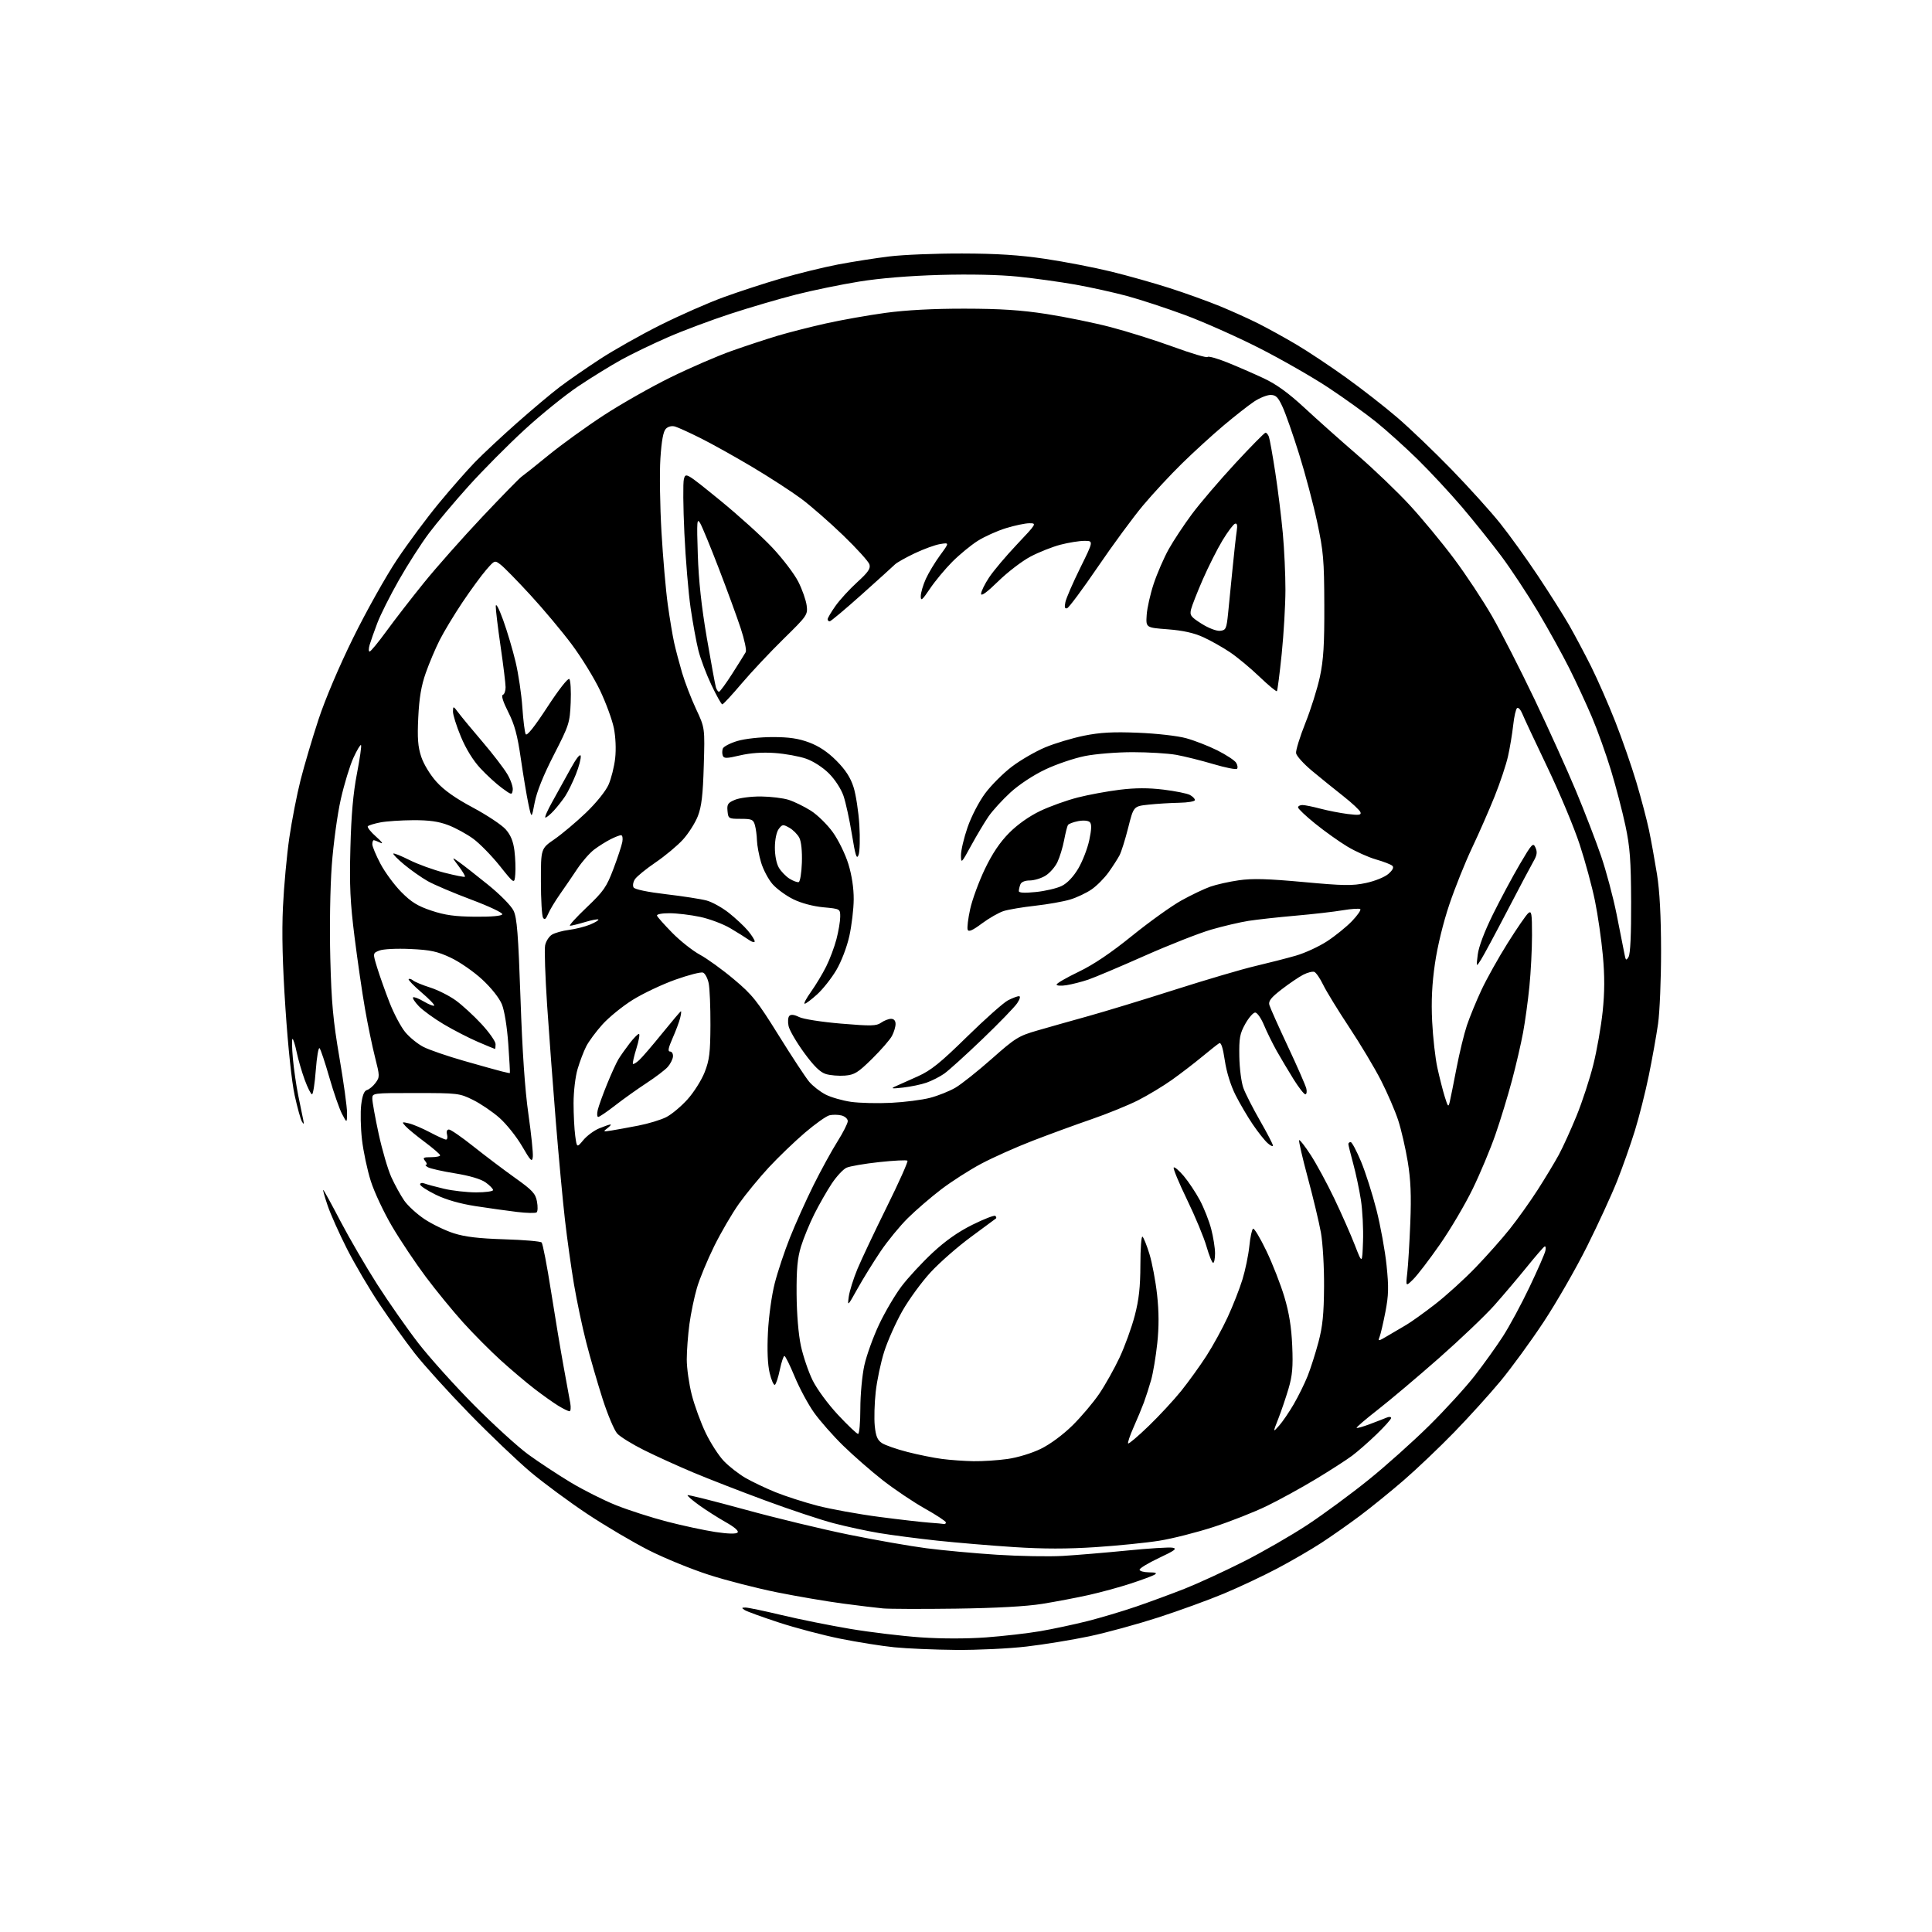 <?xml version="1.0" encoding="UTF-8" standalone="no"?>
<svg 
  version="1.1" 
  xmlns="http://www.w3.org/2000/svg" 
  xmlns:xlink="http://www.w3.org/1999/xlink" 
  xmlns:svg="http://www.w3.org/2000/svg"
  xmlns:rdf="http://www.w3.org/1999/02/22-rdf-syntax-ns#"
  xmlns:cc="http://creativecommons.org/ns#"
  xmlns:dc="http://purl.org/dc/elements/1.1/"
  viewBox="0 0 768 768"
  width="768"
  height="768"
>
<style>svg {background-color: white; }</style>"
<path stroke="none" fill="black" fill-rule="evenodd" d="M380.01,655.87C371.48,655.79 360.45,655.32 355.50,654.82C350.55,654.33 340.92,652.79 334.09,651.42C327.26,650.05 316.24,647.14 309.59,644.96C302.94,642.78 296.82,640.56 296.00,640.01C294.72,639.18 294.77,639.03 296.30,639.02C297.30,639.01 303.82,640.37 310.80,642.04C317.79,643.71 330.02,646.17 338.00,647.51C345.98,648.85 358.58,650.36 366.01,650.88C374.32,651.45 384.33,651.45 392.01,650.89C398.88,650.38 408.55,649.27 413.50,648.42C418.45,647.57 426.84,645.78 432.15,644.45C437.46,643.11 446.24,640.49 451.65,638.64C457.07,636.78 465.77,633.57 471.00,631.51C476.23,629.44 486.73,624.60 494.34,620.76C501.95,616.92 513.42,610.30 519.84,606.07C526.25,601.83 537.12,593.82 544.00,588.27C550.88,582.73 561.71,573.03 568.08,566.74C574.46,560.44 582.61,551.51 586.21,546.89C589.80,542.28 594.86,535.21 597.45,531.20C600.04,527.18 604.78,518.41 607.97,511.70C611.17,504.99 614.02,498.49 614.30,497.25C614.58,496.01 614.42,495.24 613.94,495.54C613.46,495.83 610.25,499.55 606.82,503.79C603.38,508.03 597.63,514.81 594.04,518.87C590.44,522.92 580.52,532.37 572.00,539.88C563.48,547.38 552.54,556.61 547.70,560.38C542.86,564.15 539.07,567.40 539.27,567.60C539.47,567.80 541.85,567.13 544.56,566.10C547.28,565.08 550.29,563.92 551.25,563.51C552.21,563.11 553.00,563.19 553.00,563.67C553.00,564.16 550.41,567.06 547.25,570.11C544.09,573.17 539.70,577.01 537.50,578.66C535.30,580.31 528.81,584.49 523.08,587.95C517.36,591.40 508.60,596.21 503.63,598.63C498.65,601.05 489.10,604.82 482.39,607.00C475.68,609.18 465.98,611.64 460.84,612.46C455.71,613.28 444.33,614.43 435.56,615.01C424.30,615.75 414.76,615.75 403.06,614.99C393.95,614.40 380.20,613.24 372.50,612.42C364.80,611.59 354.45,610.24 349.50,609.42C344.55,608.59 336.36,606.82 331.30,605.49C326.24,604.16 314.09,600.12 304.30,596.50C294.51,592.89 281.55,587.85 275.50,585.31C269.45,582.76 260.68,578.78 256.00,576.44C251.32,574.11 246.53,571.15 245.35,569.85C244.18,568.56 241.56,562.36 239.54,556.08C237.53,549.79 234.59,539.67 233.03,533.58C231.46,527.48 229.28,517.10 228.16,510.50C227.05,503.90 225.44,492.43 224.59,485.00C223.73,477.57 222.10,460.02 220.96,446.00C219.82,431.98 218.26,411.10 217.49,399.62C216.73,388.14 216.37,377.42 216.69,375.80C217.01,374.19 218.23,372.27 219.39,371.55C220.55,370.83 223.63,369.97 226.23,369.64C228.83,369.31 232.61,368.35 234.63,367.51C236.65,366.66 238.10,365.77 237.86,365.52C237.61,365.28 235.22,365.73 232.54,366.54C229.87,367.34 227.20,368.00 226.61,368.00C226.01,368.00 228.96,364.74 233.16,360.75C239.97,354.27 241.10,352.64 243.84,345.41C245.53,340.96 247.12,336.12 247.39,334.66C247.65,333.20 247.43,332.00 246.88,332.00C246.34,332.00 244.46,332.73 242.70,333.62C240.94,334.51 238.04,336.33 236.25,337.67C234.46,339.01 231.44,342.45 229.54,345.30C227.64,348.16 224.51,352.75 222.57,355.50C220.64,358.25 218.52,361.77 217.88,363.32C217.01,365.38 216.48,365.78 215.87,364.82C215.41,364.09 215.02,357.61 215.02,350.42C215.00,337.33 215.00,337.33 220.42,333.60C223.40,331.54 229.02,326.81 232.91,323.09C237.04,319.13 240.78,314.48 241.92,311.90C242.98,309.48 244.16,304.77 244.54,301.43C244.94,297.82 244.73,292.97 244.02,289.43C243.36,286.17 240.90,279.45 238.55,274.50C236.20,269.55 231.09,261.25 227.19,256.04C223.29,250.84 215.92,242.04 210.80,236.49C205.69,230.93 200.41,225.54 199.07,224.51C196.65,222.64 196.65,222.64 193.24,226.57C191.36,228.73 187.13,234.52 183.83,239.43C180.54,244.34 176.47,251.09 174.78,254.43C173.09,257.77 170.60,263.65 169.25,267.50C167.46,272.58 166.64,277.41 166.27,285.12C165.86,293.48 166.12,296.83 167.45,300.84C168.41,303.75 171.00,308.01 173.49,310.77C176.47,314.10 181.02,317.31 188.03,321.05C193.63,324.05 199.48,327.94 201.03,329.70C203.03,331.97 204.03,334.43 204.50,338.20C204.86,341.11 205.01,345.30 204.83,347.50C204.50,351.50 204.50,351.50 198.67,344.20C195.46,340.18 190.73,335.35 188.17,333.46C185.60,331.57 181.12,329.12 178.21,328.01C174.33,326.53 170.61,326.01 164.21,326.04C159.42,326.07 153.57,326.46 151.21,326.92C148.85,327.37 146.61,328.06 146.23,328.43C145.86,328.81 147.34,330.69 149.52,332.61C151.71,334.53 152.52,335.63 151.32,335.05C150.11,334.47 148.88,334.00 148.57,334.00C148.25,334.00 148.00,334.72 148.00,335.61C148.00,336.50 149.46,339.98 151.24,343.36C153.02,346.74 156.75,351.79 159.52,354.60C163.50,358.61 166.03,360.18 171.51,362.00C176.88,363.79 180.84,364.34 188.89,364.41C195.42,364.47 199.44,364.10 199.67,363.44C199.88,362.85 194.29,360.22 187.27,357.59C180.25,354.96 172.47,351.65 170.00,350.25C167.53,348.84 163.34,345.90 160.71,343.72C158.08,341.53 156.12,339.55 156.36,339.31C156.60,339.07 159.47,340.22 162.75,341.87C166.02,343.52 172.24,345.78 176.56,346.89C180.89,348.00 184.60,348.73 184.81,348.52C185.03,348.31 183.92,346.43 182.35,344.35C179.50,340.56 179.50,340.56 182.50,342.70C184.15,343.87 189.32,347.92 194.00,351.70C198.89,355.66 203.20,360.04 204.16,362.04C205.51,364.86 206.02,371.32 206.91,397.00C207.63,418.07 208.67,433.26 210.05,442.88C211.18,450.80 211.97,458.43 211.80,459.86C211.54,462.12 210.99,461.58 207.50,455.58C205.30,451.81 201.25,446.74 198.50,444.33C195.75,441.91 191.03,438.71 188.00,437.22C182.66,434.58 181.99,434.50 165.25,434.50C148.00,434.49 148.00,434.49 148.00,436.76C148.00,438.01 149.14,444.31 150.53,450.75C151.93,457.19 154.20,464.95 155.58,467.98C156.97,471.02 159.26,475.18 160.68,477.24C162.09,479.29 165.74,482.62 168.77,484.64C171.81,486.65 177.04,489.18 180.40,490.25C184.83,491.67 190.32,492.32 200.48,492.64C208.17,492.87 214.84,493.44 215.30,493.90C215.76,494.36 217.46,503.14 219.06,513.40C220.67,523.67 222.92,537.12 224.05,543.28C225.19,549.45 226.37,555.96 226.69,557.75C227.00,559.54 226.87,561.00 226.38,561.00C225.90,560.99 223.93,560.03 222.00,558.86C220.07,557.69 215.80,554.65 212.50,552.12C209.20,549.58 203.12,544.44 199.00,540.70C194.88,536.96 188.17,530.21 184.10,525.70C180.03,521.19 173.36,513.04 169.28,507.59C165.20,502.14 159.18,493.14 155.90,487.59C152.62,482.04 148.79,473.90 147.40,469.50C146.00,465.10 144.43,457.68 143.89,453.00C143.36,448.32 143.22,442.08 143.59,439.12C144.05,435.41 144.76,433.61 145.88,433.30C146.77,433.06 148.30,431.78 149.28,430.46C150.99,428.14 150.98,427.75 149.08,420.28C147.99,416.00 146.19,407.32 145.09,401.00C143.98,394.68 142.12,381.85 140.94,372.50C139.20,358.65 138.89,352.07 139.29,337.00C139.62,324.02 140.40,315.24 141.88,307.58C143.04,301.57 143.78,296.44 143.51,296.18C143.25,295.91 141.88,298.20 140.48,301.26C139.08,304.32 136.83,311.70 135.48,317.66C134.12,323.67 132.52,335.40 131.89,344.00C131.23,352.96 130.98,368.57 131.30,381.00C131.76,398.65 132.41,405.72 134.93,420.44C136.62,430.31 137.98,440.21 137.96,442.44C137.91,446.50 137.91,446.50 135.97,442.83C134.91,440.81 132.64,434.29 130.93,428.33C129.22,422.37 127.47,417.13 127.03,416.67C126.60,416.22 125.93,420.16 125.53,425.42C125.14,430.69 124.46,435.00 124.03,435.00C123.60,435.00 122.29,432.41 121.13,429.25C119.97,426.09 118.53,421.14 117.93,418.25C117.33,415.36 116.58,413.00 116.28,413.00C115.97,413.00 116.04,416.48 116.42,420.73C116.81,424.99 117.77,431.62 118.56,435.48C119.35,439.34 120.23,443.62 120.51,445.00C120.91,446.93 120.80,447.13 120.05,445.90C119.51,445.03 118.20,440.30 117.13,435.40C115.96,430.08 114.50,416.26 113.48,401.00C112.29,383.22 111.99,370.96 112.48,360.50C112.87,352.25 114.01,339.88 115.01,333.00C116.02,326.12 118.03,315.79 119.49,310.04C120.95,304.29 124.14,293.50 126.59,286.06C129.25,277.97 134.80,264.90 140.41,253.52C145.56,243.06 153.38,229.10 157.79,222.50C162.20,215.90 169.72,205.78 174.50,200.00C179.27,194.22 185.73,186.88 188.84,183.67C191.95,180.47 199.45,173.46 205.50,168.11C211.55,162.76 219.20,156.33 222.50,153.83C225.80,151.32 233.00,146.34 238.50,142.74C244.00,139.15 254.80,133.06 262.50,129.21C270.20,125.36 281.47,120.39 287.55,118.18C293.63,115.96 304.04,112.56 310.70,110.63C317.36,108.69 327.46,106.22 333.15,105.13C338.84,104.05 348.00,102.61 353.50,101.94C359.00,101.26 372.05,100.74 382.50,100.77C396.37,100.80 405.28,101.38 415.50,102.90C423.20,104.04 434.96,106.32 441.64,107.95C448.31,109.58 458.89,112.56 465.14,114.58C471.39,116.59 480.32,119.82 485.00,121.74C489.68,123.67 496.51,126.75 500.19,128.60C503.86,130.45 510.63,134.18 515.23,136.90C519.83,139.61 528.74,145.54 535.04,150.06C541.35,154.59 550.55,161.77 555.50,166.03C560.45,170.28 570.13,179.55 577.01,186.63C583.88,193.71 592.57,203.32 596.31,208.00C600.05,212.68 606.85,222.12 611.42,229.00C615.99,235.88 621.54,244.65 623.75,248.50C625.95,252.35 629.88,259.73 632.47,264.90C635.05,270.07 639.39,279.96 642.11,286.88C644.83,293.80 648.60,304.64 650.49,310.98C652.38,317.32 654.63,325.86 655.50,329.96C656.36,334.07 657.78,341.94 658.67,347.46C659.76,354.27 660.28,364.10 660.30,378.00C660.31,389.27 659.77,402.32 659.10,407.00C658.43,411.68 656.78,420.90 655.43,427.50C654.08,434.10 651.58,444.00 649.88,449.49C648.18,454.99 645.00,463.99 642.82,469.49C640.63,475.00 635.25,486.70 630.86,495.49C626.47,504.28 618.71,517.78 613.62,525.49C608.53,533.20 600.81,543.77 596.48,549.00C592.14,554.23 583.85,563.38 578.05,569.35C572.25,575.32 563.23,583.91 558.00,588.43C552.77,592.95 544.90,599.33 540.50,602.62C536.10,605.91 529.21,610.74 525.19,613.36C521.17,615.98 513.29,620.55 507.69,623.51C502.08,626.47 492.56,630.95 486.53,633.47C480.49,636.00 468.74,640.27 460.41,642.97C452.08,645.66 439.74,649.04 433.00,650.46C426.25,651.88 415.06,653.71 408.12,654.52C401.19,655.34 388.53,655.94 380.01,655.87zM380.00,639.46C366.52,639.64 353.48,639.60 351.00,639.37C348.52,639.14 341.32,638.27 335.00,637.43C328.68,636.59 316.98,634.60 309.00,633.00C301.02,631.40 288.82,628.28 281.89,626.05C274.95,623.83 264.15,619.41 257.88,616.24C251.62,613.06 240.64,606.58 233.49,601.84C226.35,597.09 216.22,589.62 211.00,585.24C205.78,580.85 194.75,570.34 186.50,561.87C178.25,553.41 168.50,542.63 164.82,537.91C161.15,533.19 154.86,524.42 150.85,518.42C146.83,512.41 141.01,502.51 137.92,496.42C134.83,490.33 131.36,482.57 130.22,479.17C129.07,475.78 128.29,473.00 128.49,473.00C128.68,473.00 131.74,478.56 135.28,485.35C138.83,492.14 145.44,503.50 149.98,510.60C154.52,517.69 161.89,528.23 166.36,534.00C170.84,539.77 180.80,550.85 188.50,558.60C196.20,566.36 205.88,575.17 210.00,578.18C214.12,581.18 221.66,586.15 226.75,589.22C231.83,592.28 240.01,596.40 244.92,598.36C249.83,600.32 258.94,603.25 265.17,604.87C271.40,606.48 280.04,608.33 284.36,608.99C289.35,609.74 292.58,609.82 293.18,609.22C293.78,608.62 292.08,607.11 288.52,605.10C285.44,603.36 280.66,600.32 277.91,598.34C275.16,596.37 273.10,594.57 273.32,594.35C273.54,594.12 283.80,596.70 296.11,600.07C308.42,603.45 327.04,607.94 337.49,610.06C347.95,612.19 361.78,614.61 368.23,615.45C374.69,616.29 387.29,617.46 396.23,618.03C405.18,618.61 417.00,618.82 422.50,618.50C428.00,618.17 439.50,617.21 448.06,616.36C456.62,615.51 464.72,615.00 466.06,615.23C468.06,615.57 467.10,616.31 460.75,619.30C456.49,621.31 453.00,623.41 453.00,623.97C453.00,624.54 454.69,625.01 456.75,625.03C459.53,625.05 460.09,625.30 458.92,625.99C458.05,626.49 453.78,628.08 449.42,629.50C445.06,630.93 437.58,632.97 432.80,634.04C428.01,635.11 419.69,636.69 414.30,637.56C407.93,638.58 395.91,639.24 380.00,639.46zM375.25,605.82C375.66,605.92 376.00,605.63 376.00,605.18C376.00,604.73 372.25,602.25 367.66,599.68C363.07,597.10 355.53,592.03 350.91,588.42C346.28,584.80 339.20,578.61 335.17,574.67C331.13,570.73 325.92,564.80 323.57,561.50C321.23,558.20 317.78,551.79 315.91,547.26C314.03,542.73 312.19,539.02 311.82,539.01C311.45,539.01 310.63,541.47 310.00,544.48C309.38,547.50 308.49,550.20 308.03,550.48C307.57,550.76 306.64,548.67 305.96,545.83C305.15,542.46 304.91,536.81 305.27,529.58C305.58,523.37 306.76,514.83 307.96,510.16C309.13,505.57 311.86,497.37 314.03,491.94C316.19,486.50 320.39,477.17 323.35,471.20C326.32,465.23 330.61,457.41 332.87,453.82C335.14,450.22 337.00,446.55 337.00,445.66C337.00,444.76 335.88,443.76 334.50,443.41C333.12,443.07 330.96,443.04 329.68,443.36C328.41,443.68 324.02,446.80 319.93,450.30C315.85,453.79 309.40,459.99 305.61,464.07C301.83,468.16 296.49,474.65 293.75,478.50C291.01,482.35 286.57,489.97 283.87,495.44C281.18,500.91 278.10,508.33 277.05,511.94C275.99,515.55 274.64,522.02 274.06,526.32C273.48,530.62 273.00,536.97 273.00,540.41C273.00,543.86 273.90,550.18 274.99,554.47C276.09,558.75 278.58,565.57 280.53,569.62C282.48,573.67 285.74,578.72 287.79,580.84C289.83,582.96 293.67,585.95 296.33,587.49C298.98,589.02 304.33,591.57 308.21,593.15C312.09,594.73 319.60,597.15 324.88,598.53C330.17,599.90 341.25,601.91 349.50,602.99C357.75,604.07 366.75,605.10 369.50,605.29C372.25,605.48 374.84,605.72 375.25,605.82zM387.00,580.85C390.57,580.91 396.65,580.51 400.50,579.97C404.51,579.40 410.17,577.68 413.74,575.93C417.44,574.13 422.57,570.33 426.32,566.64C429.80,563.21 434.59,557.55 436.95,554.07C439.32,550.59 442.96,544.08 445.06,539.62C447.15,535.15 449.86,527.67 451.08,523.00C452.75,516.59 453.30,511.63 453.32,502.79C453.33,496.36 453.70,491.31 454.14,491.59C454.58,491.86 455.83,494.95 456.91,498.45C457.99,501.96 459.37,509.25 459.96,514.66C460.71,521.50 460.73,527.40 460.03,534.00C459.47,539.23 458.38,545.75 457.61,548.50C456.83,551.25 455.53,555.30 454.72,557.50C453.90,559.70 452.05,564.16 450.60,567.40C449.16,570.65 448.19,573.52 448.45,573.79C448.72,574.05 452.38,570.95 456.59,566.88C460.80,562.82 466.63,556.53 469.55,552.90C472.46,549.27 476.95,543.04 479.53,539.06C482.10,535.08 485.92,528.13 488.00,523.62C490.09,519.11 492.73,512.39 493.87,508.68C495.01,504.98 496.25,499.03 496.62,495.45C496.98,491.87 497.65,488.71 498.11,488.43C498.56,488.15 500.95,492.13 503.41,497.26C505.88,502.40 509.09,510.63 510.56,515.55C512.45,521.88 513.36,527.58 513.68,535.00C514.04,543.39 513.74,546.80 512.21,552.00C511.15,555.58 509.32,560.98 508.13,564.00C505.97,569.50 505.97,569.50 508.44,566.75C509.79,565.24 512.41,561.41 514.25,558.25C516.09,555.09 518.59,550.02 519.80,547.00C521.00,543.98 522.94,537.90 524.11,533.50C525.76,527.30 526.26,522.35 526.33,511.50C526.39,503.69 525.83,494.18 525.09,490.00C524.35,485.88 521.99,476.02 519.85,468.10C517.72,460.18 516.18,453.49 516.43,453.23C516.69,452.98 518.76,455.64 521.03,459.14C523.31,462.64 527.54,470.45 530.43,476.50C533.32,482.55 537.00,490.88 538.59,495.00C541.50,502.50 541.50,502.50 541.82,493.50C542.00,488.55 541.62,481.12 540.98,477.00C540.34,472.88 538.96,466.36 537.91,462.52C536.86,458.68 536.00,455.19 536.00,454.77C536.00,454.35 536.41,454.00 536.91,454.00C537.41,454.00 539.26,457.48 541.04,461.74C542.81,466.00 545.57,474.66 547.18,480.99C548.78,487.32 550.59,497.23 551.18,503.00C552.08,511.69 552.00,514.88 550.72,521.50C549.87,525.90 548.82,530.37 548.40,531.44C547.69,533.24 547.93,533.21 551.57,531.04C553.73,529.75 557.08,527.78 559.00,526.67C560.92,525.55 566.10,521.85 570.50,518.43C574.90,515.02 582.13,508.46 586.56,503.86C590.99,499.26 597.13,492.35 600.19,488.50C603.26,484.65 608.23,477.68 611.24,473.00C614.24,468.32 618.04,462.02 619.68,459.00C621.31,455.98 624.48,449.00 626.73,443.50C628.97,438.00 631.96,428.87 633.37,423.21C634.79,417.55 636.45,408.06 637.08,402.12C637.89,394.34 637.91,388.11 637.16,379.83C636.58,373.50 635.17,363.72 634.02,358.09C632.87,352.46 630.14,342.37 627.94,335.68C625.75,328.98 619.98,315.18 615.11,305.00C610.24,294.82 605.75,285.24 605.13,283.69C604.50,282.15 603.59,281.14 603.09,281.44C602.60,281.75 601.89,284.81 601.52,288.25C601.14,291.69 600.22,297.25 599.46,300.62C598.71,303.98 596.31,311.18 594.12,316.62C591.94,322.05 587.92,331.23 585.18,337.00C582.44,342.77 578.38,352.90 576.15,359.50C573.72,366.69 571.42,376.11 570.42,383.00C569.24,391.11 568.91,397.89 569.30,406.00C569.61,412.32 570.54,420.65 571.39,424.50C572.23,428.35 573.55,433.52 574.32,436.00C575.57,440.05 575.77,440.25 576.30,438.00C576.63,436.62 577.83,430.59 578.99,424.59C580.14,418.60 582.00,410.95 583.12,407.59C584.25,404.24 586.85,397.90 588.91,393.50C590.97,389.10 595.66,380.71 599.33,374.87C603.01,369.02 606.69,363.67 607.51,362.99C608.81,361.91 609.00,363.00 609.00,371.77C609.00,377.28 608.53,386.45 607.96,392.14C607.39,397.84 606.26,406.10 605.44,410.50C604.63,414.90 602.64,423.45 601.03,429.50C599.42,435.55 596.47,445.23 594.46,451.00C592.46,456.78 588.38,466.52 585.39,472.66C582.40,478.80 576.56,488.70 572.40,494.66C568.25,500.62 563.49,506.85 561.82,508.50C558.79,511.50 558.79,511.50 559.41,506.00C559.76,502.98 560.30,493.98 560.62,486.00C561.05,475.16 560.79,469.05 559.60,461.78C558.72,456.44 557.01,449.01 555.79,445.28C554.57,441.55 551.50,434.45 548.98,429.50C546.45,424.55 540.76,415.03 536.32,408.34C531.89,401.65 527.25,394.08 526.00,391.51C524.76,388.94 523.17,386.62 522.46,386.35C521.76,386.08 519.75,386.59 518.01,387.49C516.27,388.40 512.41,391.02 509.43,393.32C505.24,396.56 504.15,397.95 504.59,399.50C504.90,400.60 508.22,408.02 511.96,416.00C515.71,423.98 519.00,431.51 519.29,432.75C519.58,433.99 519.39,435.00 518.88,435.00C518.37,435.00 516.27,432.31 514.22,429.03C512.18,425.74 509.16,420.68 507.52,417.78C505.89,414.87 503.61,410.25 502.46,407.50C501.32,404.75 499.74,402.50 498.96,402.50C498.18,402.50 496.41,404.52 495.02,407.00C492.84,410.91 492.53,412.62 492.65,420.00C492.73,424.68 493.46,430.31 494.27,432.52C495.08,434.73 498.05,440.56 500.87,445.48C503.69,450.39 506.00,454.84 506.00,455.36C506.00,455.88 505.05,455.45 503.88,454.40C502.71,453.36 500.07,450.02 498.02,447.00C495.96,443.98 492.86,438.70 491.13,435.27C489.21,431.47 487.56,426.13 486.88,421.54C486.12,416.44 485.40,414.25 484.63,414.71C484.01,415.08 480.94,417.51 477.81,420.10C474.68,422.69 469.28,426.83 465.81,429.30C462.34,431.76 456.32,435.39 452.43,437.37C448.54,439.34 440.22,442.73 433.93,444.90C427.64,447.06 417.10,450.92 410.50,453.47C403.90,456.02 394.70,460.13 390.05,462.60C385.41,465.07 378.25,469.66 374.14,472.79C370.03,475.93 364.07,481.06 360.90,484.20C357.73,487.33 352.83,493.30 350.02,497.47C347.21,501.64 343.09,508.30 340.87,512.28C336.94,519.33 336.85,519.40 337.40,515.43C337.71,513.19 339.27,508.24 340.85,504.43C342.44,500.62 347.70,489.51 352.53,479.74C357.36,469.98 361.05,461.72 360.73,461.40C360.41,461.07 355.36,461.32 349.51,461.95C343.66,462.58 337.81,463.59 336.49,464.19C335.18,464.79 332.54,467.62 330.63,470.50C328.73,473.37 325.61,478.82 323.71,482.61C321.81,486.40 319.43,492.20 318.41,495.50C317.00,500.12 316.59,504.50 316.66,514.50C316.72,522.36 317.39,530.47 318.37,535.00C319.26,539.12 321.35,545.28 323.02,548.68C324.74,552.17 329.13,558.15 333.13,562.43C337.02,566.59 340.60,570.00 341.10,570.00C341.59,570.00 342.00,565.48 342.00,559.95C342.00,554.40 342.72,546.67 343.60,542.70C344.48,538.74 347.11,531.45 349.45,526.50C351.78,521.55 355.81,514.72 358.38,511.32C360.96,507.91 366.48,501.95 370.64,498.06C375.81,493.24 380.88,489.67 386.61,486.83C391.23,484.54 395.30,482.97 395.67,483.34C396.03,483.70 396.15,484.16 395.92,484.35C395.69,484.55 391.23,487.85 386.00,491.68C380.77,495.52 373.57,501.82 369.98,505.70C366.40,509.57 361.33,516.51 358.71,521.12C356.10,525.73 352.85,533.00 351.49,537.28C350.13,541.56 348.61,548.76 348.11,553.28C347.61,557.80 347.44,563.89 347.73,566.81C348.15,570.93 348.79,572.47 350.60,573.66C351.89,574.50 356.44,576.09 360.72,577.18C365.00,578.28 371.20,579.53 374.50,579.96C377.80,580.39 383.43,580.79 387.00,580.85zM482.24,502.00C481.82,502.00 480.64,499.09 479.62,495.54C478.61,491.98 475.12,483.59 471.87,476.89C468.62,470.19 466.24,464.43 466.57,464.10C466.91,463.77 468.71,465.30 470.57,467.50C472.43,469.70 475.30,474.01 476.95,477.08C478.59,480.15 480.63,485.31 481.47,488.54C482.31,491.77 483.00,496.13 483.00,498.21C483.00,500.29 482.66,502.00 482.24,502.00zM213.32,481.93C212.87,482.30 209.35,482.23 205.50,481.76C201.65,481.30 194.22,480.26 189.00,479.45C182.82,478.49 177.31,476.91 173.25,474.93C169.81,473.25 167.00,471.40 167.00,470.83C167.00,470.25 167.77,470.08 168.75,470.46C169.71,470.83 173.20,471.77 176.50,472.55C179.80,473.33 185.54,473.98 189.25,473.99C192.96,473.99 196.00,473.58 196.00,473.07C196.00,472.56 194.67,471.19 193.04,470.03C191.16,468.69 186.70,467.37 180.90,466.43C175.86,465.62 171.00,464.52 170.11,464.00C169.23,463.49 168.89,463.05 169.37,463.03C169.85,463.01 169.68,462.32 169.00,461.50C167.93,460.21 168.27,460.00 171.38,460.00C173.37,460.00 174.98,459.66 174.96,459.25C174.94,458.84 172.21,456.48 168.89,454.00C165.57,451.52 162.11,448.68 161.21,447.68C159.63,445.94 159.70,445.88 162.53,446.55C164.16,446.93 167.94,448.54 170.93,450.12C173.91,451.70 176.78,453.00 177.29,453.00C177.81,453.00 178.00,452.10 177.71,451.00C177.39,449.77 177.68,449.00 178.47,449.00C179.17,449.00 183.57,452.04 188.23,455.75C192.89,459.46 200.32,465.07 204.74,468.22C211.64,473.13 212.86,474.44 213.45,477.60C213.83,479.61 213.77,481.56 213.32,481.93zM231.91,453.17C233.33,451.46 236.17,449.37 238.22,448.53C240.26,447.69 242.26,447.00 242.66,447.00C243.06,447.00 242.51,447.67 241.44,448.48C239.64,449.86 239.74,449.93 243.00,449.41C244.93,449.10 249.76,448.22 253.74,447.45C257.73,446.68 262.73,445.16 264.86,444.07C266.98,442.99 270.79,439.81 273.31,437.00C275.83,434.20 278.89,429.34 280.12,426.20C282.00,421.39 282.36,418.47 282.41,407.50C282.44,400.35 282.13,392.86 281.71,390.85C281.29,388.84 280.27,386.93 279.45,386.62C278.63,386.30 273.67,387.58 268.43,389.45C263.19,391.32 255.58,394.93 251.51,397.46C247.45,399.99 242.04,404.39 239.48,407.23C236.93,410.07 234.02,413.99 233.03,415.95C232.03,417.90 230.50,421.94 229.61,424.93C228.70,427.99 228.00,433.94 228.00,438.54C228.00,443.04 228.30,448.87 228.66,451.51C229.31,456.29 229.31,456.29 231.91,453.17zM237.81,444.00C237.34,444.00 237.25,442.76 237.61,441.25C237.96,439.74 239.62,435.12 241.30,431.00C242.97,426.88 245.03,422.38 245.87,421.00C246.72,419.62 248.70,416.81 250.29,414.75C251.87,412.69 253.53,411.00 253.98,411.00C254.42,411.00 253.98,413.59 252.99,416.75C252.01,419.91 251.38,422.68 251.60,422.91C251.81,423.14 252.92,422.48 254.05,421.45C255.18,420.43 259.31,415.63 263.22,410.79C267.13,405.96 270.49,402.00 270.68,402.00C270.88,402.00 270.73,403.24 270.35,404.75C269.97,406.26 268.62,409.86 267.34,412.75C265.65,416.59 265.38,418.00 266.35,418.00C267.07,418.00 267.60,418.88 267.52,419.96C267.44,421.04 266.50,422.91 265.44,424.12C264.37,425.32 260.57,428.21 257.00,430.54C253.43,432.88 247.83,436.86 244.58,439.39C241.32,441.93 238.27,444.00 237.81,444.00zM354.20,438.39C359.54,438.13 366.52,437.24 369.70,436.41C372.89,435.58 377.43,433.76 379.79,432.38C382.15,431.00 388.64,425.84 394.21,420.92C403.61,412.59 404.89,411.80 412.41,409.63C416.86,408.34 425.89,405.79 432.48,403.96C439.07,402.13 454.60,397.40 466.98,393.44C479.37,389.49 493.77,385.24 499.00,384.02C504.23,382.79 511.46,380.94 515.08,379.90C518.71,378.86 524.33,376.27 527.58,374.14C530.84,372.00 535.27,368.41 537.44,366.15C539.60,363.89 541.09,361.75 540.74,361.41C540.39,361.06 537.27,361.26 533.80,361.84C530.34,362.43 521.88,363.40 515.00,364.00C508.12,364.60 499.73,365.53 496.35,366.05C492.97,366.58 486.28,368.14 481.49,369.53C476.70,370.92 464.76,375.62 454.95,379.97C445.15,384.32 435.07,388.58 432.56,389.43C430.05,390.28 426.20,391.26 424.00,391.62C421.80,391.97 420.00,391.86 420.01,391.38C420.01,390.90 423.95,388.62 428.76,386.31C434.67,383.48 441.54,378.85 450.00,372.01C456.88,366.45 465.70,360.12 469.62,357.95C473.54,355.78 478.70,353.31 481.10,352.47C483.49,351.62 488.61,350.47 492.48,349.92C497.83,349.15 503.91,349.32 518.10,350.62C534.09,352.10 537.58,352.15 542.99,351.00C546.50,350.26 550.43,348.67 551.89,347.40C553.60,345.92 554.16,344.81 553.50,344.18C552.95,343.65 550.02,342.51 547.00,341.65C543.98,340.79 538.83,338.47 535.56,336.50C532.29,334.53 526.55,330.44 522.81,327.41C519.06,324.39 516.00,321.48 516.00,320.96C516.00,320.43 516.79,320.01 517.75,320.01C518.71,320.02 521.92,320.67 524.88,321.46C527.84,322.24 532.74,323.20 535.76,323.58C540.20,324.13 541.17,324.00 540.81,322.88C540.56,322.12 537.50,319.25 534.01,316.50C530.51,313.75 524.91,309.22 521.57,306.44C518.23,303.66 515.37,300.49 515.21,299.40C515.05,298.31 516.71,292.94 518.89,287.46C521.08,281.98 523.69,273.68 524.69,269.00C526.11,262.32 526.49,256.22 526.43,240.50C526.38,222.56 526.08,219.16 523.59,207.53C522.06,200.39 518.84,188.24 516.42,180.53C514.01,172.81 511.05,164.36 509.84,161.75C508.06,157.86 507.19,157.00 505.06,157.00C503.63,157.00 500.67,158.20 498.48,159.66C496.29,161.12 490.86,165.39 486.40,169.14C481.95,172.89 474.51,179.68 469.87,184.23C465.22,188.78 458.22,196.33 454.31,201.00C450.40,205.68 442.32,216.67 436.35,225.43C430.38,234.18 424.92,241.54 424.21,241.77C423.27,242.08 423.08,241.42 423.51,239.35C423.84,237.78 426.49,231.66 429.41,225.75C434.72,215.00 434.72,215.00 431.07,215.00C429.06,215.00 424.77,215.69 421.54,216.53C418.31,217.37 412.93,219.51 409.59,221.28C406.25,223.05 400.47,227.48 396.76,231.12C392.33,235.45 390.00,237.15 390.00,236.04C390.00,235.11 391.43,232.19 393.17,229.56C394.91,226.93 399.91,221.00 404.28,216.39C412.06,208.16 412.16,208.00 409.21,208.00C407.56,208.00 403.35,208.88 399.86,209.96C396.36,211.04 391.31,213.32 388.63,215.02C385.95,216.72 381.43,220.44 378.57,223.30C375.72,226.16 371.72,230.97 369.69,233.99C366.58,238.61 366.00,239.08 366.02,236.99C366.03,235.62 366.94,232.53 368.03,230.12C369.12,227.72 371.68,223.48 373.71,220.71C377.41,215.67 377.41,215.67 373.74,216.27C371.73,216.59 367.15,218.26 363.58,219.96C360.00,221.67 356.50,223.64 355.79,224.34C355.08,225.05 349.13,230.43 342.56,236.31C335.99,242.19 330.25,247.00 329.81,247.00C329.36,247.00 329.00,246.62 329.00,246.15C329.00,245.68 330.39,243.32 332.09,240.90C333.80,238.48 337.68,234.23 340.73,231.46C345.14,227.45 346.13,226.00 345.61,224.33C345.24,223.19 340.57,218.02 335.22,212.86C329.87,207.69 322.35,201.12 318.50,198.25C314.65,195.39 305.88,189.70 299.00,185.61C292.12,181.52 282.90,176.37 278.50,174.18C274.10,171.98 269.53,169.90 268.36,169.56C267.05,169.18 265.62,169.52 264.70,170.44C263.66,171.48 262.99,175.13 262.52,182.22C262.15,187.88 262.34,200.99 262.94,211.37C263.54,221.75 264.68,234.80 265.46,240.38C266.24,245.96 267.38,252.76 267.99,255.51C268.60,258.25 270.02,263.62 271.14,267.44C272.27,271.25 274.77,277.74 276.70,281.86C280.21,289.35 280.21,289.35 279.76,304.42C279.42,316.07 278.88,320.62 277.41,324.41C276.36,327.11 273.70,331.30 271.50,333.73C269.30,336.15 264.40,340.24 260.61,342.82C256.83,345.39 253.13,348.40 252.40,349.51C251.67,350.61 251.43,352.08 251.87,352.78C252.34,353.55 257.43,354.61 264.77,355.47C271.44,356.25 278.69,357.38 280.88,357.97C283.08,358.56 287.06,360.77 289.73,362.88C292.40,364.99 295.80,368.17 297.29,369.94C298.78,371.71 300.00,373.62 300.00,374.20C300.00,374.77 298.99,374.53 297.75,373.65C296.51,372.77 293.16,370.67 290.31,368.99C287.45,367.30 282.05,365.27 278.31,364.48C274.56,363.68 269.10,363.03 266.17,363.02C263.09,363.01 260.97,363.42 261.17,363.99C261.35,364.53 264.08,367.61 267.24,370.82C270.40,374.04 275.35,377.95 278.24,379.52C281.13,381.08 287.21,385.47 291.73,389.28C299.08,395.44 301.00,397.85 309.53,411.57C314.78,420.02 320.25,428.33 321.67,430.02C323.09,431.71 326.04,434.00 328.23,435.12C330.41,436.23 334.97,437.53 338.35,438.01C341.73,438.48 348.87,438.66 354.20,438.39zM359.00,432.32C354.47,432.83 353.94,432.74 356.00,431.82C357.38,431.21 361.38,429.42 364.90,427.84C370.07,425.52 373.84,422.48 384.40,412.12C391.61,405.06 398.94,398.54 400.70,397.64C402.46,396.74 404.42,396.00 405.05,396.00C405.74,396.00 405.47,397.10 404.35,398.79C403.33,400.32 397.10,406.75 390.50,413.08C383.90,419.41 377.07,425.59 375.32,426.81C373.56,428.04 370.41,429.64 368.32,430.37C366.22,431.11 362.02,431.98 359.00,432.32zM335.86,427.57C333.46,427.76 330.06,427.48 328.31,426.95C326.02,426.25 323.58,423.86 319.63,418.46C316.62,414.33 313.84,409.57 313.47,407.88C313.10,406.19 313.24,404.36 313.78,403.82C314.43,403.17 315.75,403.33 317.64,404.28C319.25,405.10 326.52,406.24 334.29,406.90C346.32,407.91 348.35,407.87 350.26,406.53C351.46,405.69 353.24,405.00 354.22,405.00C355.35,405.00 356.00,405.75 356.00,407.05C356.00,408.18 355.36,410.31 354.57,411.80C353.79,413.28 350.24,417.36 346.69,420.86C341.04,426.42 339.68,427.26 335.86,427.57zM202.68,426.57C202.78,426.52 202.50,421.30 202.05,414.99C201.57,408.22 200.53,401.76 199.52,399.26C198.48,396.71 195.35,392.77 191.67,389.35C188.30,386.23 182.66,382.33 179.13,380.68C173.78,378.18 171.13,377.61 163.11,377.24C157.66,376.99 152.34,377.26 150.83,377.85C148.15,378.89 148.15,378.89 149.94,384.70C150.92,387.89 153.13,394.10 154.84,398.50C156.55,402.90 159.36,408.20 161.08,410.28C162.79,412.36 166.06,415.01 168.35,416.18C170.63,417.35 177.90,419.85 184.50,421.73C191.10,423.62 197.85,425.50 199.50,425.91C201.15,426.33 202.58,426.62 202.68,426.57zM196.75,416.97C196.61,416.96 193.57,415.70 190.00,414.17C186.43,412.64 180.32,409.50 176.43,407.19C172.54,404.88 168.08,401.64 166.50,400.00C164.93,398.36 163.89,396.77 164.20,396.47C164.50,396.17 166.40,396.89 168.42,398.08C170.43,399.27 172.31,400.02 172.59,399.74C172.87,399.46 170.59,397.09 167.52,394.48C164.46,391.86 162.18,389.49 162.45,389.22C162.73,388.94 163.53,389.19 164.23,389.76C164.93,390.34 167.97,391.60 171.00,392.56C174.03,393.52 178.60,395.82 181.16,397.67C183.72,399.52 188.34,403.76 191.41,407.08C194.48,410.40 197.00,413.99 197.00,415.06C197.00,416.13 196.89,416.99 196.75,416.97zM319.87,399.00C319.39,399.00 320.52,396.86 322.38,394.25C324.24,391.64 326.95,387.15 328.39,384.27C329.84,381.39 331.69,376.46 332.51,373.31C333.33,370.16 334.00,366.16 334.00,364.43C334.00,361.29 334.00,361.29 327.30,360.66C323.23,360.28 318.54,359.03 315.37,357.48C312.49,356.07 308.78,353.37 307.11,351.47C305.45,349.58 303.39,345.69 302.54,342.83C301.69,339.98 300.96,336.03 300.90,334.07C300.85,332.11 300.48,329.38 300.09,328.00C299.46,325.77 298.86,325.50 294.44,325.50C289.64,325.50 289.49,325.41 289.20,322.39C288.94,319.70 289.34,319.10 292.20,317.92C294.01,317.17 298.65,316.58 302.50,316.61C306.35,316.65 311.30,317.25 313.50,317.95C315.70,318.65 319.65,320.58 322.29,322.24C324.92,323.90 328.87,327.77 331.07,330.84C333.29,333.93 336.04,339.57 337.24,343.46C338.61,347.93 339.39,353.05 339.36,357.50C339.34,361.35 338.55,367.93 337.62,372.13C336.64,376.54 334.45,382.23 332.45,385.63C330.54,388.86 327.12,393.19 324.86,395.25C322.60,397.31 320.35,399.00 319.87,399.00zM588.71,381.50C586.81,384.50 586.81,384.50 587.42,379.50C587.79,376.41 590.09,370.30 593.45,363.50C596.44,357.45 601.25,348.48 604.13,343.57C608.98,335.31 609.44,334.82 610.38,336.94C611.17,338.70 610.99,339.95 609.60,342.36C608.60,344.09 603.92,352.93 599.20,362.00C594.48,371.07 589.76,379.85 588.71,381.50zM647.39,380.36C648.09,379.17 648.45,371.29 648.40,358.50C648.33,341.97 647.94,336.72 646.14,328.24C644.94,322.59 642.36,312.71 640.41,306.28C638.46,299.85 635.04,290.29 632.81,285.05C630.58,279.80 626.53,271.06 623.81,265.64C621.10,260.22 615.49,250.09 611.36,243.14C607.22,236.19 600.64,226.22 596.74,221.00C592.83,215.78 585.79,207.00 581.11,201.50C576.42,196.00 568.54,187.53 563.60,182.67C558.65,177.82 551.21,171.11 547.06,167.76C542.90,164.41 534.33,158.24 528.00,154.06C521.67,149.88 509.30,142.80 500.50,138.33C491.70,133.86 478.43,127.96 471.00,125.21C463.57,122.47 453.23,119.07 448.00,117.66C442.77,116.25 433.55,114.21 427.50,113.13C421.45,112.06 411.16,110.63 404.63,109.96C397.25,109.21 385.51,108.95 373.63,109.29C361.52,109.63 349.74,110.60 341.54,111.93C334.42,113.08 323.17,115.39 316.54,117.07C309.92,118.75 298.20,122.18 290.50,124.70C282.80,127.21 271.55,131.42 265.50,134.06C259.45,136.70 251.13,140.71 247.02,142.98C242.90,145.25 235.25,149.96 230.02,153.45C224.78,156.94 215.10,164.76 208.50,170.83C201.90,176.90 191.91,186.96 186.30,193.19C180.69,199.42 173.57,207.89 170.48,212.01C167.39,216.13 162.02,224.51 158.55,230.63C155.07,236.75 151.23,244.40 150.01,247.63C148.78,250.86 147.41,254.74 146.96,256.25C146.51,257.76 146.49,259.00 146.93,259.00C147.36,259.00 150.37,255.35 153.61,250.90C156.85,246.44 163.55,237.79 168.50,231.67C173.44,225.55 183.87,213.79 191.66,205.52C199.46,197.26 206.50,190.05 207.31,189.50C208.12,188.95 213.00,185.07 218.14,180.87C223.29,176.67 233.12,169.57 240.00,165.08C246.88,160.59 258.80,153.82 266.50,150.04C274.20,146.25 285.15,141.51 290.83,139.50C296.50,137.49 304.73,134.78 309.11,133.47C313.49,132.16 322.12,129.96 328.28,128.58C334.45,127.20 345.12,125.31 352.00,124.37C360.19,123.26 371.05,122.68 383.50,122.70C397.69,122.72 405.92,123.26 416.00,124.82C423.43,125.97 434.89,128.31 441.48,130.03C448.08,131.75 459.33,135.29 466.48,137.90C473.64,140.52 479.73,142.32 480.02,141.90C480.30,141.48 483.81,142.45 487.82,144.06C491.83,145.67 498.35,148.51 502.30,150.36C507.40,152.75 512.14,156.18 518.55,162.11C523.52,166.73 532.97,175.15 539.55,180.83C546.12,186.51 555.51,195.51 560.41,200.83C565.32,206.15 573.21,215.69 577.95,222.03C582.70,228.37 589.54,238.72 593.16,245.03C596.78,251.34 604.36,266.18 610.01,278.00C615.65,289.82 623.08,306.26 626.52,314.52C629.96,322.78 634.43,334.37 636.45,340.28C638.47,346.18 641.23,356.53 642.59,363.26C643.95,369.99 645.34,377.01 645.68,378.86C646.23,381.85 646.42,382.01 647.39,380.36zM390.34,367.08C386.60,369.87 385.04,370.55 384.67,369.57C384.38,368.83 384.83,365.13 385.66,361.36C386.49,357.59 389.12,350.44 391.49,345.48C394.47,339.27 397.48,334.80 401.16,331.09C404.50,327.73 409.13,324.46 413.50,322.37C417.35,320.53 424.06,318.13 428.40,317.02C432.75,315.91 440.29,314.52 445.16,313.93C451.37,313.17 456.55,313.16 462.51,313.89C467.17,314.46 471.90,315.41 473.00,316.00C474.10,316.59 475.00,317.50 475.00,318.04C475.00,318.57 472.19,319.05 468.75,319.11C465.31,319.17 459.83,319.51 456.56,319.86C450.62,320.50 450.62,320.50 448.48,329.00C447.31,333.68 445.75,338.62 445.03,340.00C444.30,341.38 442.36,344.40 440.71,346.71C439.06,349.03 436.02,352.10 433.95,353.53C431.89,354.96 428.03,356.79 425.39,357.58C422.75,358.38 416.52,359.48 411.55,360.04C406.57,360.59 400.93,361.54 399.00,362.14C397.07,362.75 393.18,364.97 390.34,367.08zM411.75,354.59C415.46,354.22 420.07,353.14 422.00,352.20C424.23,351.12 426.63,348.61 428.61,345.29C430.31,342.42 432.29,337.33 433.00,333.98C433.92,329.65 433.99,327.59 433.22,326.82C432.59,326.19 430.70,326.02 428.61,326.41C426.66,326.78 424.82,327.48 424.52,327.96C424.22,328.45 423.54,331.16 423.00,334.00C422.46,336.83 421.27,340.74 420.34,342.69C419.42,344.64 417.27,347.08 415.58,348.11C413.89,349.15 411.09,349.99 409.36,350.00C407.42,350.00 405.98,350.60 405.61,351.58C405.27,352.45 405.00,353.64 405.00,354.22C405.00,354.92 407.24,355.05 411.75,354.59zM317.50,350.64C318.05,350.48 318.62,347.00 318.76,342.92C318.91,338.39 318.52,334.54 317.74,333.03C317.04,331.67 315.26,329.88 313.77,329.04C311.27,327.64 310.96,327.67 309.57,329.51C308.68,330.69 308.05,333.69 308.03,336.85C308.01,340.03 308.65,343.30 309.62,344.94C310.52,346.45 312.43,348.42 313.87,349.31C315.32,350.21 316.95,350.81 317.50,350.64zM386.03,336.15C382.17,343.23 382.03,343.37 382.00,340.00C381.99,338.07 383.17,333.06 384.63,328.85C386.13,324.52 389.17,318.66 391.63,315.35C394.03,312.13 398.80,307.36 402.24,304.75C405.68,302.14 411.65,298.69 415.50,297.08C419.35,295.47 426.29,293.39 430.92,292.45C437.38,291.15 442.38,290.87 452.42,291.28C459.75,291.57 468.14,292.52 471.50,293.45C474.80,294.35 480.39,296.53 483.92,298.29C487.44,300.06 490.80,302.27 491.38,303.20C491.96,304.14 492.11,305.22 491.72,305.61C491.34,306.00 487.08,305.15 482.26,303.72C477.44,302.29 470.83,300.65 467.57,300.06C464.30,299.48 456.52,299.00 450.27,299.00C444.01,299.00 435.46,299.69 431.21,300.55C426.97,301.40 419.90,303.80 415.50,305.89C410.79,308.12 405.11,311.87 401.69,314.99C398.50,317.91 394.57,322.22 392.96,324.55C391.35,326.89 388.24,332.11 386.03,336.15zM341.28,339.87C340.54,341.79 340.04,340.22 338.65,331.70C337.70,325.90 336.20,319.01 335.31,316.39C334.36,313.62 331.95,309.90 329.53,307.47C327.09,305.04 323.32,302.60 320.43,301.59C317.72,300.64 312.12,299.62 308.00,299.33C303.09,298.98 298.31,299.31 294.17,300.28C288.82,301.54 287.77,301.56 287.32,300.38C287.02,299.62 287.04,298.35 287.34,297.55C287.65,296.76 290.25,295.41 293.13,294.55C296.13,293.66 302.11,293.00 307.14,293.00C313.69,293.00 317.39,293.55 321.68,295.15C325.59,296.62 329.06,298.94 332.50,302.40C336.10,306.02 338.07,309.06 339.29,312.87C340.23,315.83 341.27,322.58 341.60,327.87C341.93,333.17 341.79,338.57 341.28,339.87zM212.55,319.00C211.31,325.50 211.31,325.50 210.05,319.59C209.36,316.34 208.01,308.24 207.04,301.59C205.69,292.20 204.57,288.06 202.03,283.04C199.98,279.00 199.18,276.44 199.88,276.21C200.50,276.00 200.99,274.63 200.98,273.17C200.97,271.70 200.08,264.43 199.00,257.00C197.92,249.57 197.05,242.38 197.07,241.00C197.10,239.53 198.31,241.79 200.02,246.50C201.61,250.90 203.84,258.39 204.96,263.14C206.09,267.89 207.29,275.99 207.64,281.14C207.98,286.29 208.58,291.10 208.97,291.84C209.44,292.72 212.38,289.03 217.56,281.10C222.15,274.06 225.81,269.41 226.32,269.92C226.81,270.41 227.05,274.61 226.86,279.26C226.51,287.37 226.25,288.20 220.15,300.10C216.00,308.19 213.36,314.76 212.55,319.00zM216.82,325.00C216.38,325.00 217.60,322.19 219.53,318.75C221.46,315.31 224.72,309.42 226.77,305.66C229.04,301.51 230.63,299.48 230.84,300.48C231.02,301.40 230.16,304.70 228.92,307.82C227.67,310.94 225.76,314.85 224.67,316.50C223.57,318.15 221.54,320.74 220.15,322.25C218.76,323.76 217.26,325.00 216.82,325.00zM203.82,314.05C203.51,316.10 203.38,316.07 199.50,313.23C197.30,311.62 193.45,308.10 190.95,305.40C188.07,302.31 185.21,297.67 183.20,292.82C181.44,288.60 180.03,284.10 180.06,282.82C180.11,280.57 180.17,280.58 182.31,283.42C183.51,285.03 187.80,290.21 191.83,294.92C195.86,299.64 200.28,305.40 201.65,307.71C203.03,310.03 204.00,312.88 203.82,314.05zM287.12,280.00C286.76,280.00 284.81,276.51 282.78,272.25C280.76,267.99 278.44,261.80 277.61,258.50C276.79,255.20 275.40,247.63 274.53,241.68C273.66,235.73 272.54,222.35 272.05,211.96C271.56,201.57 271.47,191.87 271.86,190.42C272.56,187.81 272.74,187.91 286.04,198.73C293.44,204.76 302.88,213.28 307.00,217.67C311.12,222.05 315.78,228.17 317.34,231.26C318.90,234.34 320.39,238.59 320.66,240.69C321.13,244.39 320.87,244.76 311.45,254.00C306.12,259.23 298.62,267.21 294.77,271.75C290.93,276.29 287.49,280.00 287.12,280.00zM285.82,274.99C286.19,274.98 288.58,271.72 291.12,267.74C293.66,263.76 296.06,259.93 296.44,259.23C296.83,258.52 295.93,254.25 294.43,249.73C292.94,245.20 289.03,234.53 285.75,226.00C282.47,217.47 279.14,209.38 278.34,208.00C277.05,205.76 276.95,207.08 277.39,220.50C277.72,230.75 278.85,241.20 280.96,253.50C282.66,263.40 284.29,272.29 284.59,273.25C284.89,274.21 285.44,274.99 285.82,274.99zM507.58,274.75C507.34,275.00 504.22,272.41 500.65,269.00C497.09,265.58 491.82,261.21 488.95,259.28C486.08,257.35 481.31,254.66 478.34,253.30C474.61,251.59 470.27,250.63 464.22,250.16C455.50,249.50 455.50,249.50 455.82,244.50C455.99,241.75 457.26,236.12 458.63,232.00C460.01,227.88 462.68,221.73 464.57,218.33C466.46,214.94 470.63,208.64 473.83,204.33C477.03,200.03 484.76,190.99 490.99,184.25C497.23,177.51 502.66,172.00 503.06,172.00C503.46,172.00 504.06,172.72 504.40,173.59C504.73,174.47 505.88,180.88 506.95,187.84C508.02,194.80 509.36,205.68 509.94,212.00C510.52,218.32 510.99,228.45 510.98,234.50C510.97,240.55 510.30,251.98 509.50,259.90C508.69,267.82 507.83,274.50 507.58,274.75zM485.00,250.76C487.30,250.52 487.55,249.99 488.17,244.00C488.53,240.43 489.34,232.32 489.96,226.00C490.58,219.68 491.32,212.99 491.61,211.14C491.97,208.79 491.77,207.91 490.93,208.19C490.26,208.41 488.03,211.39 485.97,214.80C483.90,218.22 480.40,225.17 478.17,230.25C475.95,235.34 473.84,240.71 473.47,242.19C472.88,244.59 473.33,245.21 477.66,247.95C480.43,249.70 483.57,250.90 485.00,250.76z" />

</svg>